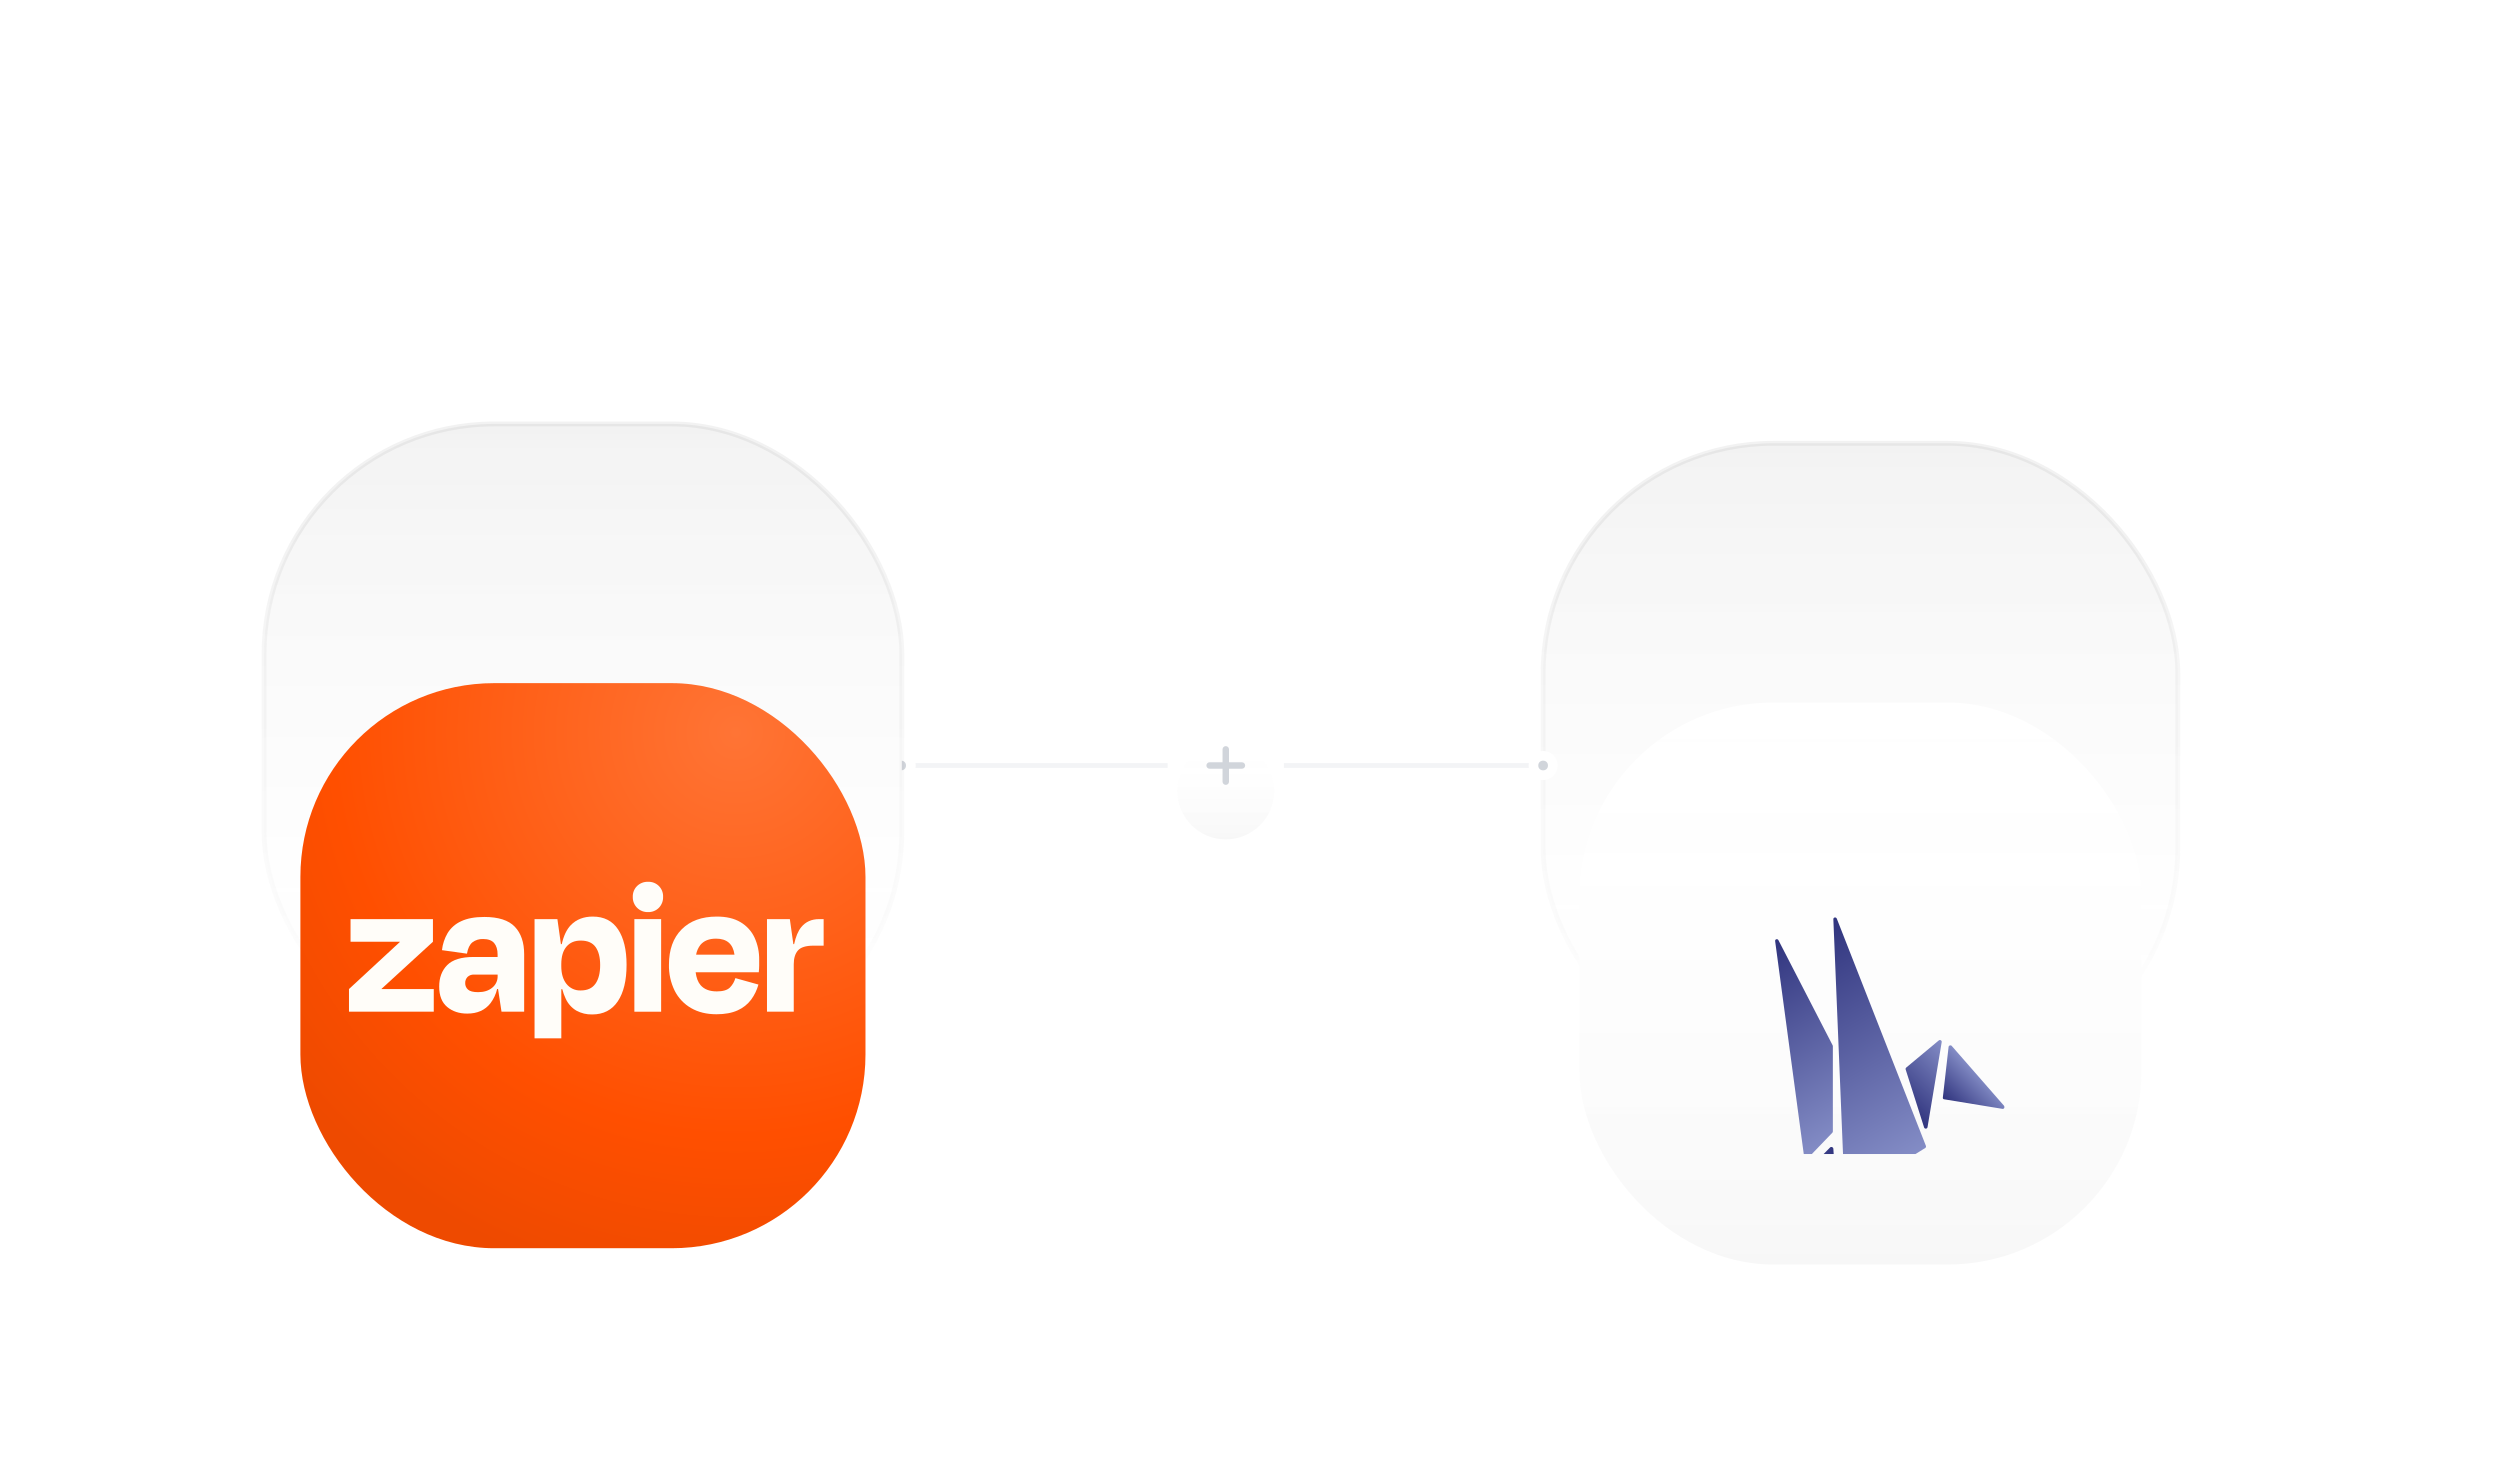 <svg width="516" height="306" viewBox="0 0 516 306" fill="none" xmlns="http://www.w3.org/2000/svg" xmlns:xlink="http://www.w3.org/1999/xlink">
<g clip-path="url(#clip0_96_307)">
<rect width="516" height="306" fill="url(#pattern0_96_307)"/>
<path d="M178 158H241" stroke="#F3F4F6"/>
<path d="M329 158H265" stroke="#F3F4F6"/>
<g filter="url(#filter0_ddddd_96_307)">
<circle cx="253" cy="158" r="10" fill="white"/>
<circle cx="253" cy="158" r="10" fill="url(#paint0_linear_96_307)"/>
</g>
<path fill-rule="evenodd" clip-rule="evenodd" d="M253 154C253.368 154 253.667 154.298 253.667 154.667V157.333H256.333C256.702 157.333 257 157.632 257 158C257 158.368 256.702 158.667 256.333 158.667H253.667V161.333C253.667 161.702 253.368 162 253 162C252.632 162 252.333 161.702 252.333 161.333V158.667H249.667C249.298 158.667 249 158.368 249 158C249 157.632 249.298 157.333 249.667 157.333H252.333V154.667C252.333 154.298 252.632 154 253 154Z" fill="#D1D5DB"/>
<rect x="318.5" y="91.5" width="131" height="131" rx="47.5" fill="white"/>
<rect x="318.5" y="91.5" width="131" height="131" rx="47.5" fill="url(#paint1_linear_96_307)"/>
<rect x="318.5" y="91.5" width="131" height="131" rx="47.5" stroke="url(#paint2_linear_96_307)"/>
<g filter="url(#filter1_dddddd_96_307)">
<rect x="326" y="99" width="116" height="116" rx="40" fill="white"/>
<rect x="326" y="99" width="116" height="116" rx="40" fill="url(#paint3_linear_96_307)"/>
<g clip-path="url(#clip1_96_307)">
<g filter="url(#filter2_dddiiiii_96_307)">
<path d="M373.041 169.498L378.199 164.136C378.267 164.068 378.301 163.967 378.301 163.865V146.287C378.301 146.22 378.301 146.186 378.267 146.118L367.069 124.4C366.865 124.027 366.322 124.197 366.39 124.604L372.396 169.294C372.43 169.6 372.804 169.735 373.041 169.498Z" fill="url(#paint4_linear_96_307)"/>
</g>
<g filter="url(#filter3_dddiiiii_96_307)">
<path d="M377.724 167.19L353.597 191.588C353.292 191.894 353.665 192.369 354.039 192.165L378.844 178.185C378.979 178.117 379.047 177.981 379.047 177.845L378.403 167.428C378.335 167.088 377.961 166.953 377.724 167.19Z" fill="url(#paint5_linear_96_307)"/>
</g>
<g filter="url(#filter4_dddiiiii_96_307)">
<path d="M380.744 176.929L378.403 120.091C378.369 119.684 378.946 119.548 379.115 119.955L397.507 166.851C397.575 167.021 397.507 167.19 397.371 167.292L381.321 177.234C381.083 177.37 380.744 177.201 380.744 176.929Z" fill="url(#paint6_linear_96_307)"/>
</g>
<g filter="url(#filter5_dddiiiii_96_307)">
<path d="M397.846 162.983L400.765 145.439C400.832 145.1 400.425 144.862 400.154 145.1L393.435 150.699C393.333 150.801 393.265 150.936 393.333 151.106L397.134 163.05C397.269 163.424 397.778 163.356 397.846 162.983Z" fill="url(#paint7_linear_96_307)"/>
</g>
<g filter="url(#filter6_dddiiiii_96_307)">
<path d="M401.002 156.875L402.19 146.423C402.224 146.118 402.631 145.982 402.835 146.22L413.659 158.605C413.897 158.877 413.659 159.25 413.32 159.216L401.308 157.248C401.104 157.248 400.968 157.078 401.002 156.875Z" fill="url(#paint8_linear_96_307)"/>
</g>
</g>
</g>
<circle cx="186" cy="158" r="3" fill="white"/>
<circle cx="186" cy="158" r="1" fill="#D1D5DB"/>
<circle cx="318.5" cy="158" r="3" fill="white"/>
<circle cx="318.5" cy="158" r="1" fill="#D1D5DB"/>
<rect x="54.5" y="87.5" width="131.635" height="131.635" rx="47.5" fill="white"/>
<rect x="54.5" y="87.5" width="131.635" height="131.635" rx="47.5" fill="url(#paint9_linear_96_307)"/>
<rect x="54.5" y="87.5" width="131.635" height="131.635" rx="47.5" stroke="url(#paint10_linear_96_307)"/>
<g filter="url(#filter7_ddddd_96_307)">
<rect x="62" y="95" width="116.635" height="116.635" rx="40" fill="url(#paint11_radial_96_307)"/>
<g clip-path="url(#clip2_96_307)">
<path d="M78.775 158.138L78.758 158.085L89.359 148.38V143.705H72.352V148.38H82.51L82.527 148.425L72.03 158.138V162.814H89.529V158.138H78.775Z" fill="#FFFDF9"/>
<path d="M99.968 143.259C98.007 143.259 96.408 143.555 95.172 144.147C94.021 144.662 93.051 145.512 92.389 146.585C91.755 147.666 91.357 148.868 91.222 150.113L96.382 150.838C96.568 149.739 96.942 148.96 97.502 148.5C98.138 148.02 98.923 147.777 99.719 147.814C100.766 147.814 101.526 148.094 101.998 148.654C102.466 149.214 102.704 149.99 102.704 151.012V151.521H97.743C95.217 151.521 93.403 152.081 92.299 153.201C91.196 154.321 90.646 155.8 90.648 157.637C90.648 159.518 91.198 160.918 92.299 161.836C93.401 162.755 94.786 163.211 96.455 163.205C98.525 163.205 100.117 162.493 101.231 161.069C101.889 160.194 102.359 159.192 102.611 158.126H102.799L103.51 162.802H108.186V150.962C108.186 148.514 107.541 146.619 106.252 145.275C104.962 143.931 102.867 143.259 99.968 143.259ZM101.604 157.855C100.862 158.474 99.89 158.782 98.68 158.782C97.684 158.782 96.991 158.607 96.603 158.258C96.414 158.093 96.263 157.888 96.162 157.658C96.061 157.428 96.012 157.179 96.018 156.928C96.007 156.691 96.044 156.455 96.127 156.233C96.21 156.011 96.338 155.808 96.502 155.637C96.68 155.471 96.889 155.342 97.118 155.259C97.346 155.176 97.589 155.14 97.832 155.153H102.712V155.475C102.722 155.93 102.627 156.381 102.435 156.794C102.243 157.207 101.958 157.57 101.604 157.855Z" fill="#FFFDF9"/>
<path d="M136.458 143.705H130.934V162.817H136.458V143.705Z" fill="#FFFDF9"/>
<path d="M169.072 143.705C167.512 143.705 166.282 144.255 165.382 145.357C164.736 146.148 164.245 147.317 163.909 148.865H163.747L163.024 143.705H158.306V162.814H163.831V153.014C163.831 151.779 164.12 150.831 164.699 150.172C165.277 149.513 166.345 149.184 167.902 149.184H169.999V143.705H169.072Z" fill="#FFFDF9"/>
<path d="M152.83 144.329C151.54 143.561 149.914 143.179 147.95 143.181C144.859 143.181 142.44 144.061 140.693 145.821C138.945 147.581 138.072 150.008 138.072 153.101C138.027 154.971 138.435 156.824 139.262 158.502C140.018 159.997 141.196 161.238 142.65 162.072C144.113 162.917 145.854 163.341 147.871 163.343C149.617 163.343 151.075 163.074 152.245 162.537C153.345 162.054 154.303 161.297 155.028 160.339C155.718 159.398 156.23 158.339 156.54 157.214L151.78 155.881C151.58 156.613 151.194 157.28 150.66 157.819C150.122 158.356 149.222 158.625 147.958 158.625C146.456 158.625 145.336 158.195 144.598 157.334C144.064 156.713 143.728 155.825 143.579 154.674H156.613C156.666 154.137 156.694 153.686 156.694 153.322V152.132C156.725 150.533 156.395 148.948 155.728 147.495C155.104 146.172 154.093 145.068 152.83 144.329ZM147.79 147.736C150.03 147.736 151.3 148.838 151.601 151.043H143.677C143.803 150.307 144.108 149.614 144.565 149.024C145.291 148.164 146.366 147.734 147.79 147.736Z" fill="#FFFDF9"/>
<path d="M133.755 136.002C133.34 135.988 132.925 136.057 132.537 136.206C132.149 136.355 131.795 136.581 131.496 136.87C131.201 137.161 130.969 137.511 130.817 137.896C130.664 138.282 130.593 138.695 130.608 139.11C130.593 139.527 130.664 139.943 130.817 140.331C130.97 140.719 131.202 141.072 131.497 141.367C131.792 141.662 132.145 141.893 132.534 142.046C132.922 142.198 133.338 142.269 133.755 142.254C134.17 142.27 134.583 142.199 134.969 142.046C135.354 141.893 135.704 141.662 135.995 141.366C136.284 141.068 136.51 140.714 136.658 140.326C136.807 139.939 136.876 139.525 136.86 139.11C136.879 138.697 136.812 138.285 136.663 137.9C136.514 137.515 136.286 137.165 135.994 136.873C135.702 136.58 135.353 136.352 134.968 136.203C134.583 136.053 134.17 135.986 133.758 136.005L133.755 136.002Z" fill="#FFFDF9"/>
<path d="M122.345 143.181C120.464 143.181 118.952 143.771 117.809 144.953C116.964 145.828 116.343 147.135 115.947 148.873H115.771L115.049 143.713H110.331V168.307H115.855V158.177H116.057C116.225 158.852 116.461 159.509 116.762 160.137C117.229 161.16 117.996 162.017 118.96 162.595C119.96 163.141 121.086 163.412 122.225 163.382C124.537 163.382 126.299 162.481 127.508 160.68C128.718 158.879 129.323 156.365 129.323 153.14C129.323 150.025 128.737 147.586 127.567 145.824C126.397 144.062 124.656 143.181 122.345 143.181ZM122.905 157.029C122.261 157.962 121.253 158.429 119.881 158.429C119.316 158.455 118.752 158.346 118.237 158.111C117.721 157.876 117.27 157.521 116.919 157.077C116.204 156.179 115.847 154.95 115.849 153.389V153.025C115.849 151.44 116.206 150.227 116.919 149.385C117.632 148.543 118.619 148.127 119.881 148.136C121.277 148.136 122.292 148.58 122.925 149.466C123.557 150.353 123.874 151.59 123.874 153.176C123.878 154.817 123.557 156.101 122.911 157.029H122.905Z" fill="#FFFDF9"/>
</g>
</g>
</g>
<defs>
<filter id="filter0_ddddd_96_307" x="240" y="147" width="26" height="27" filterUnits="userSpaceOnUse" color-interpolation-filters="sRGB">
<feFlood flood-opacity="0" result="BackgroundImageFix"/>
<feColorMatrix in="SourceAlpha" type="matrix" values="0 0 0 0 0 0 0 0 0 0 0 0 0 0 0 0 0 0 127 0" result="hardAlpha"/>
<feMorphology radius="1" operator="dilate" in="SourceAlpha" result="effect1_dropShadow_96_307"/>
<feOffset/>
<feComposite in2="hardAlpha" operator="out"/>
<feColorMatrix type="matrix" values="0 0 0 0 0.122 0 0 0 0 0.161 0 0 0 0 0.216 0 0 0 0.05 0"/>
<feBlend mode="normal" in2="BackgroundImageFix" result="effect1_dropShadow_96_307"/>
<feColorMatrix in="SourceAlpha" type="matrix" values="0 0 0 0 0 0 0 0 0 0 0 0 0 0 0 0 0 0 127 0" result="hardAlpha"/>
<feOffset dy="0.25"/>
<feGaussianBlur stdDeviation="0.125"/>
<feComposite in2="hardAlpha" operator="out"/>
<feColorMatrix type="matrix" values="0 0 0 0 0.122 0 0 0 0 0.161 0 0 0 0 0.216 0 0 0 0.01 0"/>
<feBlend mode="normal" in2="effect1_dropShadow_96_307" result="effect2_dropShadow_96_307"/>
<feColorMatrix in="SourceAlpha" type="matrix" values="0 0 0 0 0 0 0 0 0 0 0 0 0 0 0 0 0 0 127 0" result="hardAlpha"/>
<feOffset dy="0.5"/>
<feGaussianBlur stdDeviation="0.25"/>
<feComposite in2="hardAlpha" operator="out"/>
<feColorMatrix type="matrix" values="0 0 0 0 0.122 0 0 0 0 0.161 0 0 0 0 0.216 0 0 0 0.015 0"/>
<feBlend mode="normal" in2="effect2_dropShadow_96_307" result="effect3_dropShadow_96_307"/>
<feColorMatrix in="SourceAlpha" type="matrix" values="0 0 0 0 0 0 0 0 0 0 0 0 0 0 0 0 0 0 127 0" result="hardAlpha"/>
<feOffset dy="1.5"/>
<feGaussianBlur stdDeviation="0.75"/>
<feComposite in2="hardAlpha" operator="out"/>
<feColorMatrix type="matrix" values="0 0 0 0 0.122 0 0 0 0 0.161 0 0 0 0 0.216 0 0 0 0.03 0"/>
<feBlend mode="normal" in2="effect3_dropShadow_96_307" result="effect4_dropShadow_96_307"/>
<feColorMatrix in="SourceAlpha" type="matrix" values="0 0 0 0 0 0 0 0 0 0 0 0 0 0 0 0 0 0 127 0" result="hardAlpha"/>
<feOffset dy="3"/>
<feGaussianBlur stdDeviation="1.5"/>
<feComposite in2="hardAlpha" operator="out"/>
<feColorMatrix type="matrix" values="0 0 0 0 0.122 0 0 0 0 0.161 0 0 0 0 0.216 0 0 0 0.06 0"/>
<feBlend mode="normal" in2="effect4_dropShadow_96_307" result="effect5_dropShadow_96_307"/>
<feBlend mode="normal" in="SourceGraphic" in2="effect5_dropShadow_96_307" result="shape"/>
</filter>
<filter id="filter1_dddddd_96_307" x="314" y="98" width="140" height="153" filterUnits="userSpaceOnUse" color-interpolation-filters="sRGB">
<feFlood flood-opacity="0" result="BackgroundImageFix"/>
<feColorMatrix in="SourceAlpha" type="matrix" values="0 0 0 0 0 0 0 0 0 0 0 0 0 0 0 0 0 0 127 0" result="hardAlpha"/>
<feMorphology radius="12" operator="erode" in="SourceAlpha" result="effect1_dropShadow_96_307"/>
<feOffset dy="24"/>
<feGaussianBlur stdDeviation="12"/>
<feComposite in2="hardAlpha" operator="out"/>
<feColorMatrix type="matrix" values="0 0 0 0 0 0 0 0 0 0 0 0 0 0 0 0 0 0 0.06 0"/>
<feBlend mode="normal" in2="BackgroundImageFix" result="effect1_dropShadow_96_307"/>
<feColorMatrix in="SourceAlpha" type="matrix" values="0 0 0 0 0 0 0 0 0 0 0 0 0 0 0 0 0 0 127 0" result="hardAlpha"/>
<feMorphology radius="6" operator="erode" in="SourceAlpha" result="effect2_dropShadow_96_307"/>
<feOffset dy="12"/>
<feGaussianBlur stdDeviation="6"/>
<feComposite in2="hardAlpha" operator="out"/>
<feColorMatrix type="matrix" values="0 0 0 0 0 0 0 0 0 0 0 0 0 0 0 0 0 0 0.06 0"/>
<feBlend mode="normal" in2="effect1_dropShadow_96_307" result="effect2_dropShadow_96_307"/>
<feColorMatrix in="SourceAlpha" type="matrix" values="0 0 0 0 0 0 0 0 0 0 0 0 0 0 0 0 0 0 127 0" result="hardAlpha"/>
<feMorphology radius="3" operator="erode" in="SourceAlpha" result="effect3_dropShadow_96_307"/>
<feOffset dy="6"/>
<feGaussianBlur stdDeviation="3"/>
<feComposite in2="hardAlpha" operator="out"/>
<feColorMatrix type="matrix" values="0 0 0 0 0 0 0 0 0 0 0 0 0 0 0 0 0 0 0.06 0"/>
<feBlend mode="normal" in2="effect2_dropShadow_96_307" result="effect3_dropShadow_96_307"/>
<feColorMatrix in="SourceAlpha" type="matrix" values="0 0 0 0 0 0 0 0 0 0 0 0 0 0 0 0 0 0 127 0" result="hardAlpha"/>
<feMorphology radius="1.5" operator="erode" in="SourceAlpha" result="effect4_dropShadow_96_307"/>
<feOffset dy="3"/>
<feGaussianBlur stdDeviation="1.5"/>
<feComposite in2="hardAlpha" operator="out"/>
<feColorMatrix type="matrix" values="0 0 0 0 0 0 0 0 0 0 0 0 0 0 0 0 0 0 0.06 0"/>
<feBlend mode="normal" in2="effect3_dropShadow_96_307" result="effect4_dropShadow_96_307"/>
<feColorMatrix in="SourceAlpha" type="matrix" values="0 0 0 0 0 0 0 0 0 0 0 0 0 0 0 0 0 0 127 0" result="hardAlpha"/>
<feMorphology radius="0.5" operator="erode" in="SourceAlpha" result="effect5_dropShadow_96_307"/>
<feOffset dy="1"/>
<feGaussianBlur stdDeviation="0.5"/>
<feComposite in2="hardAlpha" operator="out"/>
<feColorMatrix type="matrix" values="0 0 0 0 0 0 0 0 0 0 0 0 0 0 0 0 0 0 0.06 0"/>
<feBlend mode="normal" in2="effect4_dropShadow_96_307" result="effect5_dropShadow_96_307"/>
<feColorMatrix in="SourceAlpha" type="matrix" values="0 0 0 0 0 0 0 0 0 0 0 0 0 0 0 0 0 0 127 0" result="hardAlpha"/>
<feMorphology radius="1" operator="dilate" in="SourceAlpha" result="effect6_dropShadow_96_307"/>
<feOffset/>
<feComposite in2="hardAlpha" operator="out"/>
<feColorMatrix type="matrix" values="0 0 0 0 0 0 0 0 0 0 0 0 0 0 0 0 0 0 0.06 0"/>
<feBlend mode="normal" in2="effect5_dropShadow_96_307" result="effect6_dropShadow_96_307"/>
<feBlend mode="normal" in="SourceGraphic" in2="effect6_dropShadow_96_307" result="shape"/>
</filter>
<filter id="filter2_dddiiiii_96_307" x="364.61" y="124.193" width="15.464" height="59.618" filterUnits="userSpaceOnUse" color-interpolation-filters="sRGB">
<feFlood flood-opacity="0" result="BackgroundImageFix"/>
<feColorMatrix in="SourceAlpha" type="matrix" values="0 0 0 0 0 0 0 0 0 0 0 0 0 0 0 0 0 0 127 0" result="hardAlpha"/>
<feOffset dy="0.296"/>
<feGaussianBlur stdDeviation="0.148"/>
<feComposite in2="hardAlpha" operator="out"/>
<feColorMatrix type="matrix" values="0 0 0 0 1 0 0 0 0 1 0 0 0 0 1 0 0 0 0.08 0"/>
<feBlend mode="normal" in2="BackgroundImageFix" result="effect1_dropShadow_96_307"/>
<feColorMatrix in="SourceAlpha" type="matrix" values="0 0 0 0 0 0 0 0 0 0 0 0 0 0 0 0 0 0 127 0" result="hardAlpha"/>
<feOffset dy="0.887"/>
<feGaussianBlur stdDeviation="0.444"/>
<feComposite in2="hardAlpha" operator="out"/>
<feColorMatrix type="matrix" values="0 0 0 0 1 0 0 0 0 1 0 0 0 0 1 0 0 0 0.06 0"/>
<feBlend mode="normal" in2="effect1_dropShadow_96_307" result="effect2_dropShadow_96_307"/>
<feColorMatrix in="SourceAlpha" type="matrix" values="0 0 0 0 0 0 0 0 0 0 0 0 0 0 0 0 0 0 127 0" result="hardAlpha"/>
<feOffset dy="1.774"/>
<feGaussianBlur stdDeviation="0.887"/>
<feComposite in2="hardAlpha" operator="out"/>
<feColorMatrix type="matrix" values="0 0 0 0 1 0 0 0 0 1 0 0 0 0 1 0 0 0 0.03 0"/>
<feBlend mode="normal" in2="effect2_dropShadow_96_307" result="effect3_dropShadow_96_307"/>
<feBlend mode="normal" in="SourceGraphic" in2="effect3_dropShadow_96_307" result="shape"/>
<feColorMatrix in="SourceAlpha" type="matrix" values="0 0 0 0 0 0 0 0 0 0 0 0 0 0 0 0 0 0 127 0" result="hardAlpha"/>
<feOffset dy="0.296"/>
<feGaussianBlur stdDeviation="0.148"/>
<feComposite in2="hardAlpha" operator="arithmetic" k2="-1" k3="1"/>
<feColorMatrix type="matrix" values="0 0 0 0 0 0 0 0 0 0 0 0 0 0 0 0 0 0 0.16 0"/>
<feBlend mode="normal" in2="shape" result="effect4_innerShadow_96_307"/>
<feColorMatrix in="SourceAlpha" type="matrix" values="0 0 0 0 0 0 0 0 0 0 0 0 0 0 0 0 0 0 127 0" result="hardAlpha"/>
<feOffset dy="0.887"/>
<feGaussianBlur stdDeviation="0.444"/>
<feComposite in2="hardAlpha" operator="arithmetic" k2="-1" k3="1"/>
<feColorMatrix type="matrix" values="0 0 0 0 0 0 0 0 0 0 0 0 0 0 0 0 0 0 0.12 0"/>
<feBlend mode="normal" in2="effect4_innerShadow_96_307" result="effect5_innerShadow_96_307"/>
<feColorMatrix in="SourceAlpha" type="matrix" values="0 0 0 0 0 0 0 0 0 0 0 0 0 0 0 0 0 0 127 0" result="hardAlpha"/>
<feOffset dy="1.774"/>
<feGaussianBlur stdDeviation="0.887"/>
<feComposite in2="hardAlpha" operator="arithmetic" k2="-1" k3="1"/>
<feColorMatrix type="matrix" values="0 0 0 0 0 0 0 0 0 0 0 0 0 0 0 0 0 0 0.06 0"/>
<feBlend mode="normal" in2="effect5_innerShadow_96_307" result="effect6_innerShadow_96_307"/>
<feColorMatrix in="SourceAlpha" type="matrix" values="0 0 0 0 0 0 0 0 0 0 0 0 0 0 0 0 0 0 127 0" result="hardAlpha"/>
<feOffset dy="3.548"/>
<feGaussianBlur stdDeviation="1.774"/>
<feComposite in2="hardAlpha" operator="arithmetic" k2="-1" k3="1"/>
<feColorMatrix type="matrix" values="0 0 0 0 0 0 0 0 0 0 0 0 0 0 0 0 0 0 0.06 0"/>
<feBlend mode="normal" in2="effect6_innerShadow_96_307" result="effect7_innerShadow_96_307"/>
<feColorMatrix in="SourceAlpha" type="matrix" values="0 0 0 0 0 0 0 0 0 0 0 0 0 0 0 0 0 0 127 0" result="hardAlpha"/>
<feOffset dy="14.192"/>
<feGaussianBlur stdDeviation="7.096"/>
<feComposite in2="hardAlpha" operator="arithmetic" k2="-1" k3="1"/>
<feColorMatrix type="matrix" values="0 0 0 0 0 0 0 0 0 0 0 0 0 0 0 0 0 0 0.08 0"/>
<feBlend mode="normal" in2="effect7_innerShadow_96_307" result="effect8_innerShadow_96_307"/>
</filter>
<filter id="filter3_dddiiiii_96_307" x="351.711" y="167.071" width="29.111" height="39.336" filterUnits="userSpaceOnUse" color-interpolation-filters="sRGB">
<feFlood flood-opacity="0" result="BackgroundImageFix"/>
<feColorMatrix in="SourceAlpha" type="matrix" values="0 0 0 0 0 0 0 0 0 0 0 0 0 0 0 0 0 0 127 0" result="hardAlpha"/>
<feOffset dy="0.296"/>
<feGaussianBlur stdDeviation="0.148"/>
<feComposite in2="hardAlpha" operator="out"/>
<feColorMatrix type="matrix" values="0 0 0 0 1 0 0 0 0 1 0 0 0 0 1 0 0 0 0.08 0"/>
<feBlend mode="normal" in2="BackgroundImageFix" result="effect1_dropShadow_96_307"/>
<feColorMatrix in="SourceAlpha" type="matrix" values="0 0 0 0 0 0 0 0 0 0 0 0 0 0 0 0 0 0 127 0" result="hardAlpha"/>
<feOffset dy="0.887"/>
<feGaussianBlur stdDeviation="0.444"/>
<feComposite in2="hardAlpha" operator="out"/>
<feColorMatrix type="matrix" values="0 0 0 0 1 0 0 0 0 1 0 0 0 0 1 0 0 0 0.06 0"/>
<feBlend mode="normal" in2="effect1_dropShadow_96_307" result="effect2_dropShadow_96_307"/>
<feColorMatrix in="SourceAlpha" type="matrix" values="0 0 0 0 0 0 0 0 0 0 0 0 0 0 0 0 0 0 127 0" result="hardAlpha"/>
<feOffset dy="1.774"/>
<feGaussianBlur stdDeviation="0.887"/>
<feComposite in2="hardAlpha" operator="out"/>
<feColorMatrix type="matrix" values="0 0 0 0 1 0 0 0 0 1 0 0 0 0 1 0 0 0 0.03 0"/>
<feBlend mode="normal" in2="effect2_dropShadow_96_307" result="effect3_dropShadow_96_307"/>
<feBlend mode="normal" in="SourceGraphic" in2="effect3_dropShadow_96_307" result="shape"/>
<feColorMatrix in="SourceAlpha" type="matrix" values="0 0 0 0 0 0 0 0 0 0 0 0 0 0 0 0 0 0 127 0" result="hardAlpha"/>
<feOffset dy="0.296"/>
<feGaussianBlur stdDeviation="0.148"/>
<feComposite in2="hardAlpha" operator="arithmetic" k2="-1" k3="1"/>
<feColorMatrix type="matrix" values="0 0 0 0 0 0 0 0 0 0 0 0 0 0 0 0 0 0 0.16 0"/>
<feBlend mode="normal" in2="shape" result="effect4_innerShadow_96_307"/>
<feColorMatrix in="SourceAlpha" type="matrix" values="0 0 0 0 0 0 0 0 0 0 0 0 0 0 0 0 0 0 127 0" result="hardAlpha"/>
<feOffset dy="0.887"/>
<feGaussianBlur stdDeviation="0.444"/>
<feComposite in2="hardAlpha" operator="arithmetic" k2="-1" k3="1"/>
<feColorMatrix type="matrix" values="0 0 0 0 0 0 0 0 0 0 0 0 0 0 0 0 0 0 0.12 0"/>
<feBlend mode="normal" in2="effect4_innerShadow_96_307" result="effect5_innerShadow_96_307"/>
<feColorMatrix in="SourceAlpha" type="matrix" values="0 0 0 0 0 0 0 0 0 0 0 0 0 0 0 0 0 0 127 0" result="hardAlpha"/>
<feOffset dy="1.774"/>
<feGaussianBlur stdDeviation="0.887"/>
<feComposite in2="hardAlpha" operator="arithmetic" k2="-1" k3="1"/>
<feColorMatrix type="matrix" values="0 0 0 0 0 0 0 0 0 0 0 0 0 0 0 0 0 0 0.06 0"/>
<feBlend mode="normal" in2="effect5_innerShadow_96_307" result="effect6_innerShadow_96_307"/>
<feColorMatrix in="SourceAlpha" type="matrix" values="0 0 0 0 0 0 0 0 0 0 0 0 0 0 0 0 0 0 127 0" result="hardAlpha"/>
<feOffset dy="3.548"/>
<feGaussianBlur stdDeviation="1.774"/>
<feComposite in2="hardAlpha" operator="arithmetic" k2="-1" k3="1"/>
<feColorMatrix type="matrix" values="0 0 0 0 0 0 0 0 0 0 0 0 0 0 0 0 0 0 0.06 0"/>
<feBlend mode="normal" in2="effect6_innerShadow_96_307" result="effect7_innerShadow_96_307"/>
<feColorMatrix in="SourceAlpha" type="matrix" values="0 0 0 0 0 0 0 0 0 0 0 0 0 0 0 0 0 0 127 0" result="hardAlpha"/>
<feOffset dy="14.192"/>
<feGaussianBlur stdDeviation="7.096"/>
<feComposite in2="hardAlpha" operator="arithmetic" k2="-1" k3="1"/>
<feColorMatrix type="matrix" values="0 0 0 0 0 0 0 0 0 0 0 0 0 0 0 0 0 0 0.08 0"/>
<feBlend mode="normal" in2="effect7_innerShadow_96_307" result="effect8_innerShadow_96_307"/>
</filter>
<filter id="filter4_dddiiiii_96_307" x="376.627" y="119.709" width="22.681" height="71.765" filterUnits="userSpaceOnUse" color-interpolation-filters="sRGB">
<feFlood flood-opacity="0" result="BackgroundImageFix"/>
<feColorMatrix in="SourceAlpha" type="matrix" values="0 0 0 0 0 0 0 0 0 0 0 0 0 0 0 0 0 0 127 0" result="hardAlpha"/>
<feOffset dy="0.296"/>
<feGaussianBlur stdDeviation="0.148"/>
<feComposite in2="hardAlpha" operator="out"/>
<feColorMatrix type="matrix" values="0 0 0 0 1 0 0 0 0 1 0 0 0 0 1 0 0 0 0.08 0"/>
<feBlend mode="normal" in2="BackgroundImageFix" result="effect1_dropShadow_96_307"/>
<feColorMatrix in="SourceAlpha" type="matrix" values="0 0 0 0 0 0 0 0 0 0 0 0 0 0 0 0 0 0 127 0" result="hardAlpha"/>
<feOffset dy="0.887"/>
<feGaussianBlur stdDeviation="0.444"/>
<feComposite in2="hardAlpha" operator="out"/>
<feColorMatrix type="matrix" values="0 0 0 0 1 0 0 0 0 1 0 0 0 0 1 0 0 0 0.06 0"/>
<feBlend mode="normal" in2="effect1_dropShadow_96_307" result="effect2_dropShadow_96_307"/>
<feColorMatrix in="SourceAlpha" type="matrix" values="0 0 0 0 0 0 0 0 0 0 0 0 0 0 0 0 0 0 127 0" result="hardAlpha"/>
<feOffset dy="1.774"/>
<feGaussianBlur stdDeviation="0.887"/>
<feComposite in2="hardAlpha" operator="out"/>
<feColorMatrix type="matrix" values="0 0 0 0 1 0 0 0 0 1 0 0 0 0 1 0 0 0 0.03 0"/>
<feBlend mode="normal" in2="effect2_dropShadow_96_307" result="effect3_dropShadow_96_307"/>
<feBlend mode="normal" in="SourceGraphic" in2="effect3_dropShadow_96_307" result="shape"/>
<feColorMatrix in="SourceAlpha" type="matrix" values="0 0 0 0 0 0 0 0 0 0 0 0 0 0 0 0 0 0 127 0" result="hardAlpha"/>
<feOffset dy="0.296"/>
<feGaussianBlur stdDeviation="0.148"/>
<feComposite in2="hardAlpha" operator="arithmetic" k2="-1" k3="1"/>
<feColorMatrix type="matrix" values="0 0 0 0 0 0 0 0 0 0 0 0 0 0 0 0 0 0 0.16 0"/>
<feBlend mode="normal" in2="shape" result="effect4_innerShadow_96_307"/>
<feColorMatrix in="SourceAlpha" type="matrix" values="0 0 0 0 0 0 0 0 0 0 0 0 0 0 0 0 0 0 127 0" result="hardAlpha"/>
<feOffset dy="0.887"/>
<feGaussianBlur stdDeviation="0.444"/>
<feComposite in2="hardAlpha" operator="arithmetic" k2="-1" k3="1"/>
<feColorMatrix type="matrix" values="0 0 0 0 0 0 0 0 0 0 0 0 0 0 0 0 0 0 0.12 0"/>
<feBlend mode="normal" in2="effect4_innerShadow_96_307" result="effect5_innerShadow_96_307"/>
<feColorMatrix in="SourceAlpha" type="matrix" values="0 0 0 0 0 0 0 0 0 0 0 0 0 0 0 0 0 0 127 0" result="hardAlpha"/>
<feOffset dy="1.774"/>
<feGaussianBlur stdDeviation="0.887"/>
<feComposite in2="hardAlpha" operator="arithmetic" k2="-1" k3="1"/>
<feColorMatrix type="matrix" values="0 0 0 0 0 0 0 0 0 0 0 0 0 0 0 0 0 0 0.06 0"/>
<feBlend mode="normal" in2="effect5_innerShadow_96_307" result="effect6_innerShadow_96_307"/>
<feColorMatrix in="SourceAlpha" type="matrix" values="0 0 0 0 0 0 0 0 0 0 0 0 0 0 0 0 0 0 127 0" result="hardAlpha"/>
<feOffset dy="3.548"/>
<feGaussianBlur stdDeviation="1.774"/>
<feComposite in2="hardAlpha" operator="arithmetic" k2="-1" k3="1"/>
<feColorMatrix type="matrix" values="0 0 0 0 0 0 0 0 0 0 0 0 0 0 0 0 0 0 0.06 0"/>
<feBlend mode="normal" in2="effect6_innerShadow_96_307" result="effect7_innerShadow_96_307"/>
<feColorMatrix in="SourceAlpha" type="matrix" values="0 0 0 0 0 0 0 0 0 0 0 0 0 0 0 0 0 0 127 0" result="hardAlpha"/>
<feOffset dy="14.192"/>
<feGaussianBlur stdDeviation="7.096"/>
<feComposite in2="hardAlpha" operator="arithmetic" k2="-1" k3="1"/>
<feColorMatrix type="matrix" values="0 0 0 0 0 0 0 0 0 0 0 0 0 0 0 0 0 0 0.08 0"/>
<feBlend mode="normal" in2="effect7_innerShadow_96_307" result="effect8_innerShadow_96_307"/>
</filter>
<filter id="filter5_dddiiiii_96_307" x="391.532" y="145.004" width="11.014" height="32.487" filterUnits="userSpaceOnUse" color-interpolation-filters="sRGB">
<feFlood flood-opacity="0" result="BackgroundImageFix"/>
<feColorMatrix in="SourceAlpha" type="matrix" values="0 0 0 0 0 0 0 0 0 0 0 0 0 0 0 0 0 0 127 0" result="hardAlpha"/>
<feOffset dy="0.296"/>
<feGaussianBlur stdDeviation="0.148"/>
<feComposite in2="hardAlpha" operator="out"/>
<feColorMatrix type="matrix" values="0 0 0 0 1 0 0 0 0 1 0 0 0 0 1 0 0 0 0.08 0"/>
<feBlend mode="normal" in2="BackgroundImageFix" result="effect1_dropShadow_96_307"/>
<feColorMatrix in="SourceAlpha" type="matrix" values="0 0 0 0 0 0 0 0 0 0 0 0 0 0 0 0 0 0 127 0" result="hardAlpha"/>
<feOffset dy="0.887"/>
<feGaussianBlur stdDeviation="0.444"/>
<feComposite in2="hardAlpha" operator="out"/>
<feColorMatrix type="matrix" values="0 0 0 0 1 0 0 0 0 1 0 0 0 0 1 0 0 0 0.06 0"/>
<feBlend mode="normal" in2="effect1_dropShadow_96_307" result="effect2_dropShadow_96_307"/>
<feColorMatrix in="SourceAlpha" type="matrix" values="0 0 0 0 0 0 0 0 0 0 0 0 0 0 0 0 0 0 127 0" result="hardAlpha"/>
<feOffset dy="1.774"/>
<feGaussianBlur stdDeviation="0.887"/>
<feComposite in2="hardAlpha" operator="out"/>
<feColorMatrix type="matrix" values="0 0 0 0 1 0 0 0 0 1 0 0 0 0 1 0 0 0 0.03 0"/>
<feBlend mode="normal" in2="effect2_dropShadow_96_307" result="effect3_dropShadow_96_307"/>
<feBlend mode="normal" in="SourceGraphic" in2="effect3_dropShadow_96_307" result="shape"/>
<feColorMatrix in="SourceAlpha" type="matrix" values="0 0 0 0 0 0 0 0 0 0 0 0 0 0 0 0 0 0 127 0" result="hardAlpha"/>
<feOffset dy="0.296"/>
<feGaussianBlur stdDeviation="0.148"/>
<feComposite in2="hardAlpha" operator="arithmetic" k2="-1" k3="1"/>
<feColorMatrix type="matrix" values="0 0 0 0 0 0 0 0 0 0 0 0 0 0 0 0 0 0 0.16 0"/>
<feBlend mode="normal" in2="shape" result="effect4_innerShadow_96_307"/>
<feColorMatrix in="SourceAlpha" type="matrix" values="0 0 0 0 0 0 0 0 0 0 0 0 0 0 0 0 0 0 127 0" result="hardAlpha"/>
<feOffset dy="0.887"/>
<feGaussianBlur stdDeviation="0.444"/>
<feComposite in2="hardAlpha" operator="arithmetic" k2="-1" k3="1"/>
<feColorMatrix type="matrix" values="0 0 0 0 0 0 0 0 0 0 0 0 0 0 0 0 0 0 0.12 0"/>
<feBlend mode="normal" in2="effect4_innerShadow_96_307" result="effect5_innerShadow_96_307"/>
<feColorMatrix in="SourceAlpha" type="matrix" values="0 0 0 0 0 0 0 0 0 0 0 0 0 0 0 0 0 0 127 0" result="hardAlpha"/>
<feOffset dy="1.774"/>
<feGaussianBlur stdDeviation="0.887"/>
<feComposite in2="hardAlpha" operator="arithmetic" k2="-1" k3="1"/>
<feColorMatrix type="matrix" values="0 0 0 0 0 0 0 0 0 0 0 0 0 0 0 0 0 0 0.06 0"/>
<feBlend mode="normal" in2="effect5_innerShadow_96_307" result="effect6_innerShadow_96_307"/>
<feColorMatrix in="SourceAlpha" type="matrix" values="0 0 0 0 0 0 0 0 0 0 0 0 0 0 0 0 0 0 127 0" result="hardAlpha"/>
<feOffset dy="3.548"/>
<feGaussianBlur stdDeviation="1.774"/>
<feComposite in2="hardAlpha" operator="arithmetic" k2="-1" k3="1"/>
<feColorMatrix type="matrix" values="0 0 0 0 0 0 0 0 0 0 0 0 0 0 0 0 0 0 0.06 0"/>
<feBlend mode="normal" in2="effect6_innerShadow_96_307" result="effect7_innerShadow_96_307"/>
<feColorMatrix in="SourceAlpha" type="matrix" values="0 0 0 0 0 0 0 0 0 0 0 0 0 0 0 0 0 0 127 0" result="hardAlpha"/>
<feOffset dy="14.192"/>
<feGaussianBlur stdDeviation="7.096"/>
<feComposite in2="hardAlpha" operator="arithmetic" k2="-1" k3="1"/>
<feColorMatrix type="matrix" values="0 0 0 0 0 0 0 0 0 0 0 0 0 0 0 0 0 0 0.08 0"/>
<feBlend mode="normal" in2="effect7_innerShadow_96_307" result="effect8_innerShadow_96_307"/>
</filter>
<filter id="filter6_dddiiiii_96_307" x="399.223" y="146.099" width="16.306" height="27.312" filterUnits="userSpaceOnUse" color-interpolation-filters="sRGB">
<feFlood flood-opacity="0" result="BackgroundImageFix"/>
<feColorMatrix in="SourceAlpha" type="matrix" values="0 0 0 0 0 0 0 0 0 0 0 0 0 0 0 0 0 0 127 0" result="hardAlpha"/>
<feOffset dy="0.296"/>
<feGaussianBlur stdDeviation="0.148"/>
<feComposite in2="hardAlpha" operator="out"/>
<feColorMatrix type="matrix" values="0 0 0 0 1 0 0 0 0 1 0 0 0 0 1 0 0 0 0.08 0"/>
<feBlend mode="normal" in2="BackgroundImageFix" result="effect1_dropShadow_96_307"/>
<feColorMatrix in="SourceAlpha" type="matrix" values="0 0 0 0 0 0 0 0 0 0 0 0 0 0 0 0 0 0 127 0" result="hardAlpha"/>
<feOffset dy="0.887"/>
<feGaussianBlur stdDeviation="0.444"/>
<feComposite in2="hardAlpha" operator="out"/>
<feColorMatrix type="matrix" values="0 0 0 0 1 0 0 0 0 1 0 0 0 0 1 0 0 0 0.06 0"/>
<feBlend mode="normal" in2="effect1_dropShadow_96_307" result="effect2_dropShadow_96_307"/>
<feColorMatrix in="SourceAlpha" type="matrix" values="0 0 0 0 0 0 0 0 0 0 0 0 0 0 0 0 0 0 127 0" result="hardAlpha"/>
<feOffset dy="1.774"/>
<feGaussianBlur stdDeviation="0.887"/>
<feComposite in2="hardAlpha" operator="out"/>
<feColorMatrix type="matrix" values="0 0 0 0 1 0 0 0 0 1 0 0 0 0 1 0 0 0 0.03 0"/>
<feBlend mode="normal" in2="effect2_dropShadow_96_307" result="effect3_dropShadow_96_307"/>
<feBlend mode="normal" in="SourceGraphic" in2="effect3_dropShadow_96_307" result="shape"/>
<feColorMatrix in="SourceAlpha" type="matrix" values="0 0 0 0 0 0 0 0 0 0 0 0 0 0 0 0 0 0 127 0" result="hardAlpha"/>
<feOffset dy="0.296"/>
<feGaussianBlur stdDeviation="0.148"/>
<feComposite in2="hardAlpha" operator="arithmetic" k2="-1" k3="1"/>
<feColorMatrix type="matrix" values="0 0 0 0 0 0 0 0 0 0 0 0 0 0 0 0 0 0 0.16 0"/>
<feBlend mode="normal" in2="shape" result="effect4_innerShadow_96_307"/>
<feColorMatrix in="SourceAlpha" type="matrix" values="0 0 0 0 0 0 0 0 0 0 0 0 0 0 0 0 0 0 127 0" result="hardAlpha"/>
<feOffset dy="0.887"/>
<feGaussianBlur stdDeviation="0.444"/>
<feComposite in2="hardAlpha" operator="arithmetic" k2="-1" k3="1"/>
<feColorMatrix type="matrix" values="0 0 0 0 0 0 0 0 0 0 0 0 0 0 0 0 0 0 0.12 0"/>
<feBlend mode="normal" in2="effect4_innerShadow_96_307" result="effect5_innerShadow_96_307"/>
<feColorMatrix in="SourceAlpha" type="matrix" values="0 0 0 0 0 0 0 0 0 0 0 0 0 0 0 0 0 0 127 0" result="hardAlpha"/>
<feOffset dy="1.774"/>
<feGaussianBlur stdDeviation="0.887"/>
<feComposite in2="hardAlpha" operator="arithmetic" k2="-1" k3="1"/>
<feColorMatrix type="matrix" values="0 0 0 0 0 0 0 0 0 0 0 0 0 0 0 0 0 0 0.06 0"/>
<feBlend mode="normal" in2="effect5_innerShadow_96_307" result="effect6_innerShadow_96_307"/>
<feColorMatrix in="SourceAlpha" type="matrix" values="0 0 0 0 0 0 0 0 0 0 0 0 0 0 0 0 0 0 127 0" result="hardAlpha"/>
<feOffset dy="3.548"/>
<feGaussianBlur stdDeviation="1.774"/>
<feComposite in2="hardAlpha" operator="arithmetic" k2="-1" k3="1"/>
<feColorMatrix type="matrix" values="0 0 0 0 0 0 0 0 0 0 0 0 0 0 0 0 0 0 0.06 0"/>
<feBlend mode="normal" in2="effect6_innerShadow_96_307" result="effect7_innerShadow_96_307"/>
<feColorMatrix in="SourceAlpha" type="matrix" values="0 0 0 0 0 0 0 0 0 0 0 0 0 0 0 0 0 0 127 0" result="hardAlpha"/>
<feOffset dy="14.192"/>
<feGaussianBlur stdDeviation="7.096"/>
<feComposite in2="hardAlpha" operator="arithmetic" k2="-1" k3="1"/>
<feColorMatrix type="matrix" values="0 0 0 0 0 0 0 0 0 0 0 0 0 0 0 0 0 0 0.08 0"/>
<feBlend mode="normal" in2="effect7_innerShadow_96_307" result="effect8_innerShadow_96_307"/>
</filter>
<filter id="filter7_ddddd_96_307" x="50" y="95" width="140.635" height="152.635" filterUnits="userSpaceOnUse" color-interpolation-filters="sRGB">
<feFlood flood-opacity="0" result="BackgroundImageFix"/>
<feColorMatrix in="SourceAlpha" type="matrix" values="0 0 0 0 0 0 0 0 0 0 0 0 0 0 0 0 0 0 127 0" result="hardAlpha"/>
<feMorphology radius="12" operator="erode" in="SourceAlpha" result="effect1_dropShadow_96_307"/>
<feOffset dy="24"/>
<feGaussianBlur stdDeviation="12"/>
<feComposite in2="hardAlpha" operator="out"/>
<feColorMatrix type="matrix" values="0 0 0 0 0 0 0 0 0 0 0 0 0 0 0 0 0 0 0.06 0"/>
<feBlend mode="normal" in2="BackgroundImageFix" result="effect1_dropShadow_96_307"/>
<feColorMatrix in="SourceAlpha" type="matrix" values="0 0 0 0 0 0 0 0 0 0 0 0 0 0 0 0 0 0 127 0" result="hardAlpha"/>
<feMorphology radius="6" operator="erode" in="SourceAlpha" result="effect2_dropShadow_96_307"/>
<feOffset dy="12"/>
<feGaussianBlur stdDeviation="6"/>
<feComposite in2="hardAlpha" operator="out"/>
<feColorMatrix type="matrix" values="0 0 0 0 0 0 0 0 0 0 0 0 0 0 0 0 0 0 0.06 0"/>
<feBlend mode="normal" in2="effect1_dropShadow_96_307" result="effect2_dropShadow_96_307"/>
<feColorMatrix in="SourceAlpha" type="matrix" values="0 0 0 0 0 0 0 0 0 0 0 0 0 0 0 0 0 0 127 0" result="hardAlpha"/>
<feMorphology radius="3" operator="erode" in="SourceAlpha" result="effect3_dropShadow_96_307"/>
<feOffset dy="6"/>
<feGaussianBlur stdDeviation="3"/>
<feComposite in2="hardAlpha" operator="out"/>
<feColorMatrix type="matrix" values="0 0 0 0 0 0 0 0 0 0 0 0 0 0 0 0 0 0 0.06 0"/>
<feBlend mode="normal" in2="effect2_dropShadow_96_307" result="effect3_dropShadow_96_307"/>
<feColorMatrix in="SourceAlpha" type="matrix" values="0 0 0 0 0 0 0 0 0 0 0 0 0 0 0 0 0 0 127 0" result="hardAlpha"/>
<feMorphology radius="1.5" operator="erode" in="SourceAlpha" result="effect4_dropShadow_96_307"/>
<feOffset dy="3"/>
<feGaussianBlur stdDeviation="1.5"/>
<feComposite in2="hardAlpha" operator="out"/>
<feColorMatrix type="matrix" values="0 0 0 0 0 0 0 0 0 0 0 0 0 0 0 0 0 0 0.06 0"/>
<feBlend mode="normal" in2="effect3_dropShadow_96_307" result="effect4_dropShadow_96_307"/>
<feColorMatrix in="SourceAlpha" type="matrix" values="0 0 0 0 0 0 0 0 0 0 0 0 0 0 0 0 0 0 127 0" result="hardAlpha"/>
<feMorphology radius="0.5" operator="erode" in="SourceAlpha" result="effect5_dropShadow_96_307"/>
<feOffset dy="1"/>
<feGaussianBlur stdDeviation="0.5"/>
<feComposite in2="hardAlpha" operator="out"/>
<feColorMatrix type="matrix" values="0 0 0 0 0 0 0 0 0 0 0 0 0 0 0 0 0 0 0.06 0"/>
<feBlend mode="normal" in2="effect4_dropShadow_96_307" result="effect5_dropShadow_96_307"/>
<feBlend mode="normal" in="SourceGraphic" in2="effect5_dropShadow_96_307" result="shape"/>
</filter>
<linearGradient id="paint0_linear_96_307" x1="253" y1="148" x2="253" y2="168" gradientUnits="userSpaceOnUse">
<stop stop-color="white" stop-opacity="0"/>
<stop offset="1" stop-opacity="0.03"/>
</linearGradient>
<linearGradient id="paint1_linear_96_307" x1="384" y1="223" x2="384" y2="91" gradientUnits="userSpaceOnUse">
<stop stop-color="white" stop-opacity="0"/>
<stop offset="1" stop-opacity="0.05"/>
</linearGradient>
<linearGradient id="paint2_linear_96_307" x1="384" y1="91" x2="384" y2="223" gradientUnits="userSpaceOnUse">
<stop offset="0.163" stop-opacity="0.05"/>
<stop offset="0.781" stop-color="#808080" stop-opacity="0.025"/>
<stop offset="1" stop-color="white" stop-opacity="0"/>
</linearGradient>
<linearGradient id="paint3_linear_96_307" x1="384" y1="99" x2="384" y2="215" gradientUnits="userSpaceOnUse">
<stop stop-color="white" stop-opacity="0"/>
<stop offset="1" stop-opacity="0.03"/>
</linearGradient>
<linearGradient id="paint4_linear_96_307" x1="380.362" y1="165.289" x2="359.136" y2="128.524" gradientUnits="userSpaceOnUse">
<stop stop-color="#848DC6"/>
<stop offset="1" stop-color="#30347E"/>
</linearGradient>
<linearGradient id="paint5_linear_96_307" x1="353.485" y1="179.643" x2="379.017" y2="179.643" gradientUnits="userSpaceOnUse">
<stop stop-color="#848DC6"/>
<stop offset="1" stop-color="#30347E"/>
</linearGradient>
<linearGradient id="paint6_linear_96_307" x1="392.728" y1="170.649" x2="367.154" y2="126.352" gradientUnits="userSpaceOnUse">
<stop stop-color="#848DC6"/>
<stop offset="1" stop-color="#30347E"/>
</linearGradient>
<linearGradient id="paint7_linear_96_307" x1="404.042" y1="148.489" x2="393.28" y2="159.252" gradientUnits="userSpaceOnUse">
<stop stop-color="#848DC6"/>
<stop offset="1" stop-color="#30347E"/>
</linearGradient>
<linearGradient id="paint8_linear_96_307" x1="408.592" y1="152.034" x2="402.267" y2="158.36" gradientUnits="userSpaceOnUse">
<stop stop-color="#848DC6"/>
<stop offset="1" stop-color="#30347E"/>
</linearGradient>
<linearGradient id="paint9_linear_96_307" x1="120.318" y1="219.635" x2="120.318" y2="87" gradientUnits="userSpaceOnUse">
<stop stop-color="white" stop-opacity="0"/>
<stop offset="1" stop-opacity="0.05"/>
</linearGradient>
<linearGradient id="paint10_linear_96_307" x1="120.318" y1="87" x2="120.318" y2="219.635" gradientUnits="userSpaceOnUse">
<stop offset="0.163" stop-opacity="0.05"/>
<stop offset="0.781" stop-color="#808080" stop-opacity="0.025"/>
<stop offset="1" stop-color="white" stop-opacity="0"/>
</linearGradient>
<radialGradient id="paint11_radial_96_307" cx="0" cy="0" r="1" gradientUnits="userSpaceOnUse" gradientTransform="translate(151.907 105.327) rotate(114.023) scale(116.39)">
<stop stop-color="#FF7435"/>
<stop offset="0.715" stop-color="#FF4F00"/>
<stop offset="1" stop-color="#EE4A00"/>
</radialGradient>
<clipPath id="clip0_96_307">
<rect width="516" height="306" fill="white"/>
</clipPath>
<clipPath id="clip1_96_307">
<rect width="60.27" height="72.505" fill="white" transform="translate(353.485 119.709)"/>
</clipPath>
<clipPath id="clip2_96_307">
<rect width="98" height="32.428" fill="white" transform="translate(72 136)"/>
</clipPath>
<pattern id="pattern0_96_307" patternUnits="userSpaceOnUse" viewBox="-1302.16 -109 17.84 35.68" width="3.457%" height="11.66%" x="257" y="152" patternContentUnits="objectBoundingBox">
<g id="pattern0_96_307_inner">
<rect x="-1320" y="-109" width="2" height="2" fill="#EAEAEC"/>
</g>
<use xlink:href="#pattern0_96_307_inner" transform="translate(17.84 0)"/>
<use xlink:href="#pattern0_96_307_inner" transform="translate(8.92 17.84)"/>
<use xlink:href="#pattern0_96_307_inner" transform="translate(26.76 17.84)"/>
</pattern></defs>
</svg>
